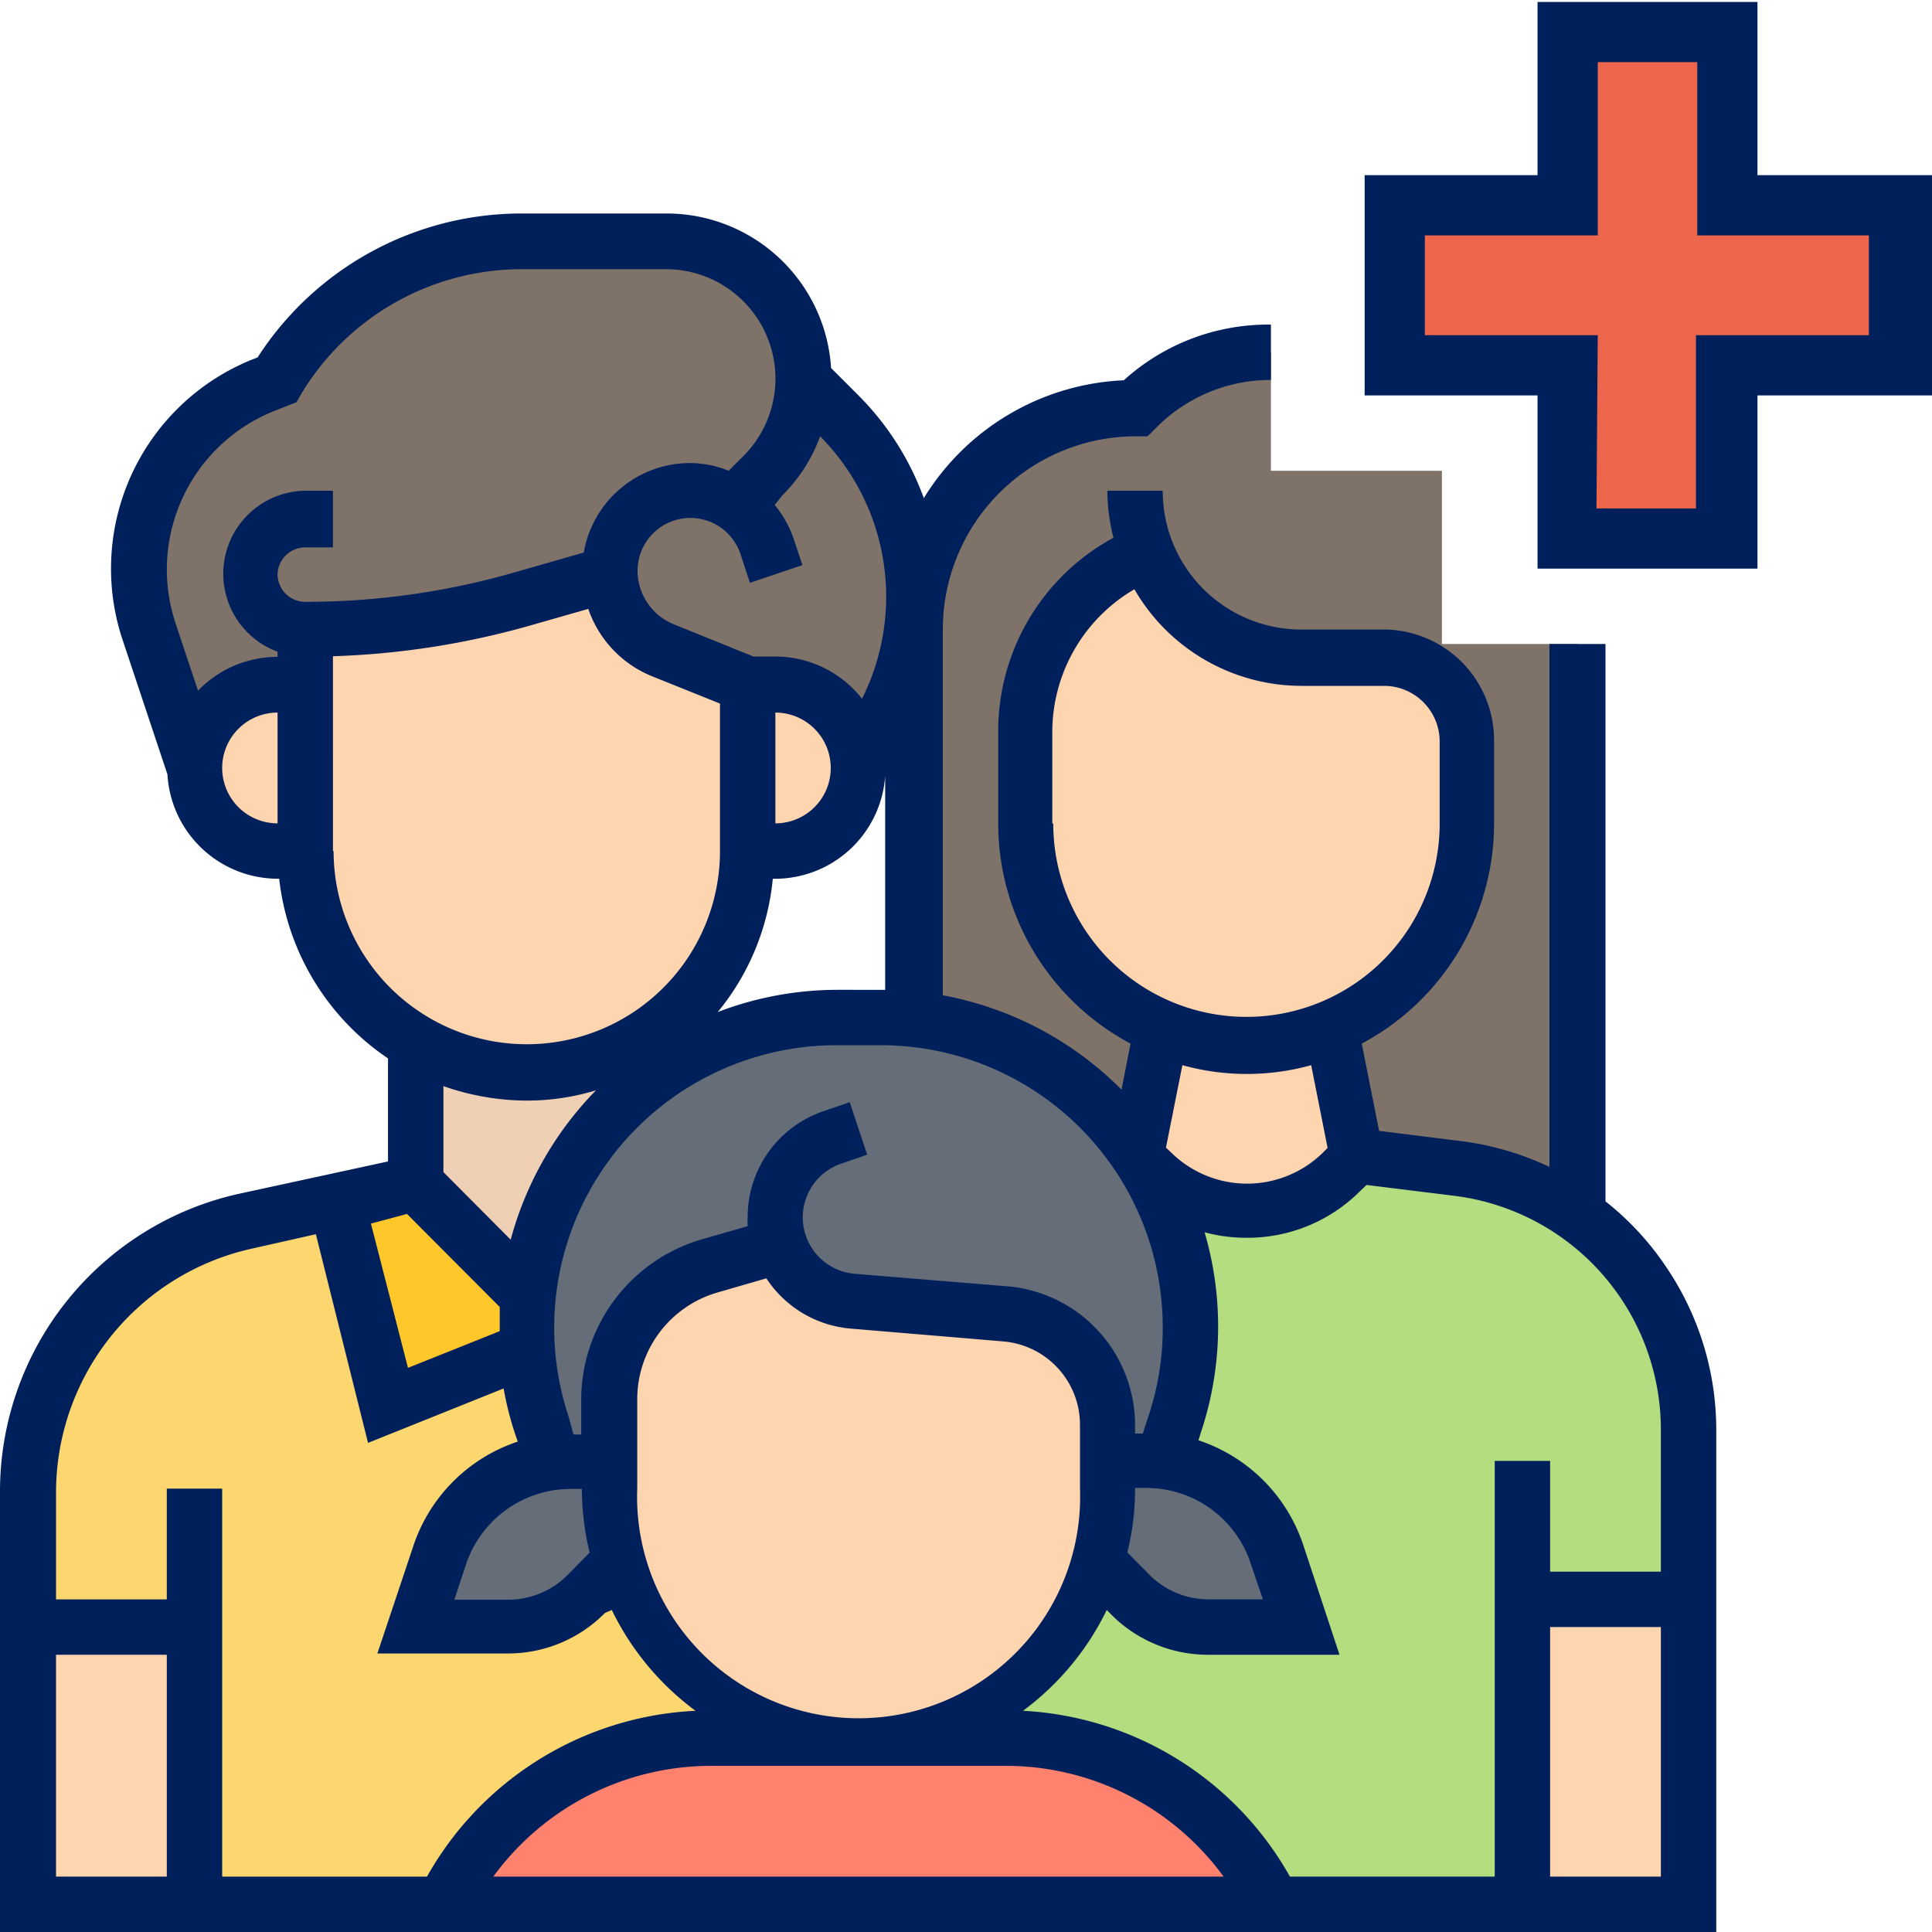 <svg id="Layer_1" data-name="Layer 1" xmlns="http://www.w3.org/2000/svg" viewBox="0 0 60 60"><path d="M44.78,20V14.62H39.47V10.94H39.4a5.88,5.88,0,0,0-4.15,1.72,6.89,6.89,0,0,0-6.84,6.18c0,.23,0,.46,0,.71v12.1a9.51,9.51,0,0,1,5.78,2.77,9.74,9.74,0,0,1,1.13,1.35L36,31.93a6.9,6.9,0,0,1-4.22-6.36v-2.8a6,6,0,0,1,3.78-5.6h0a5.2,5.2,0,0,0,4.79,3.25H43A2.57,2.57,0,0,1,45.56,23v2.58a6.88,6.88,0,0,1-4.22,6.36l.79,4,3.17.4A8.22,8.22,0,0,1,49,37.73V20.55c0-.18,0-.37,0-.55Z" style="fill:#7f7369"/><path d="M49,37.73a8.26,8.26,0,0,1,2.07,2.14,8.11,8.11,0,0,1,1.37,4.52v5.28H47.28v9.47H39.55A9.32,9.32,0,0,0,31.21,54H26.66A7.74,7.74,0,0,0,34,48.65l.33.11.77.76a3.41,3.41,0,0,0,2.43,1h2.87l-.74-2.22A4.29,4.29,0,0,0,36.1,45.4l.38-1.13A9.59,9.59,0,0,0,37,41.22a9.46,9.46,0,0,0-1.39-5l.18.17a4.15,4.15,0,0,0,5.86,0l.51-.51,3.17.4A8.22,8.22,0,0,1,49,37.73Zm0,0" style="fill:#b4dd7f"/><path d="M6,50.53H.88V46.36a8.69,8.69,0,0,1,2.53-6.11,8.58,8.58,0,0,1,4.22-2.31l2.84-.64,1.58,6.35,4.33-1.73h0a11.16,11.16,0,0,0,.46,2.35l.38,1.13a4.32,4.32,0,0,0-3.57,2.91l-.74,2.22h2.87a3.45,3.45,0,0,0,2.44-1l.77-.77.32-.11A7.77,7.77,0,0,0,26.66,54H22.12a9.33,9.33,0,0,0-8.35,5.17H6Zm0,0" style="fill:#fcd770"/><path d="M12.91,36.76l3.49,3.49c0,.32,0,.64,0,1s0,.46,0,.7h0l-4.33,1.73L10.47,37.3Zm0,0" style="fill:#ffc729"/><path d="M39.55,59.14H13.77A9.33,9.33,0,0,1,22.12,54h9.09a9.32,9.32,0,0,1,8.34,5.17Zm0,0" style="fill:#ff826e"/><path d="M9.48,21.27v5.16H8.62A2.59,2.59,0,0,1,6,23.85a2.57,2.57,0,0,1,2.58-2.58Zm0,0" style="fill:#ffd5af"/><path d="M24,21.27a2.58,2.58,0,0,1,0,5.16h-.86V21.27Zm0,0" style="fill:#ffd5af"/><path d="M9,19.55v1.72H8.12a2.57,2.57,0,0,0-2.58,2.58l-1.4-4.22a5.85,5.85,0,0,1-.32-1.94,6.09,6.09,0,0,1,1.06-3.45A6.21,6.21,0,0,1,7.68,12l.44-.17A8.86,8.86,0,0,1,15.7,7.5h4.49a4.26,4.26,0,0,1,4.25,4.26v0a4.25,4.25,0,0,1-1.24,3l-.9.89a2.41,2.41,0,0,0-1.37-.42,2.49,2.49,0,0,0-2.5,2.51.17.17,0,0,0,0,.07h0l-2.71.78A24.49,24.49,0,0,1,9,19.55Zm0,0" style="fill:#7f7369"/><path d="M22.39,15.66l.89-.89a4.26,4.26,0,0,0,1.25-3l1.12,1.12a8,8,0,0,1,1.71,2.57,7.89,7.89,0,0,1,.6,3v.31a7.89,7.89,0,0,1-.83,3.24l-.88,1.77a2.57,2.57,0,0,0-2.58-2.58h-.86l-2.63-1.05a2.68,2.68,0,0,1-1.66-2.4.17.17,0,0,1,0-.07A2.49,2.49,0,0,1,21,15.24a2.47,2.47,0,0,1,1.38.42Zm0,0" style="fill:#7f7369"/><path d="M17.22,45.4a4.12,4.12,0,0,1,.51,0h1.2v.86a8,8,0,0,0,.38,2.41l-.32.11-.77.77a3.45,3.45,0,0,1-2.44,1H12.91l.74-2.22a4.32,4.32,0,0,1,3.57-2.91Zm0,0" style="fill:#656d78"/><path d="M24.24,38.68l-2.19.63a4.31,4.31,0,0,0-3.12,4.14v1.92h-1.2a4.12,4.12,0,0,0-.51,0l-.38-1.13a11.16,11.16,0,0,1-.46-2.35c0-.24,0-.47,0-.7s0-.65,0-1A9.64,9.64,0,0,1,26,31.6h1.41a8.27,8.27,0,0,1,1,0,9.51,9.51,0,0,1,5.78,2.77,9.74,9.74,0,0,1,1.13,1.35c.1.15.2.29.29.45v0a9.46,9.46,0,0,1,1.39,5,9.59,9.59,0,0,1-.49,3.05L36.1,45.4a4.07,4.07,0,0,0-.5,0H34.39V44.23a3.43,3.43,0,0,0-3.15-3.43l-4.76-.4a2.65,2.65,0,0,1-1.71-.83,2.57,2.57,0,0,1-.53-.89Zm0,0" style="fill:#656d78"/><path d="M36.1,45.4a4.29,4.29,0,0,1,3.57,2.91l.74,2.22H37.54a3.41,3.41,0,0,1-2.43-1l-.77-.76L34,48.65a7.81,7.81,0,0,0,.38-2.42v-.86H35.6a4.07,4.07,0,0,1,.5,0Zm0,0" style="fill:#656d78"/><rect x="0.88" y="50.53" width="5.16" height="8.61" style="fill:#ffd5af"/><rect x="47.28" y="49.67" width="5.16" height="9.47" style="fill:#ffd5af"/><path d="M19.79,32.4v1.44h0a9.51,9.51,0,0,0-3.4,6.4l-3.49-3.49v-4.3l0-.05a6.87,6.87,0,0,0,6.85,0Zm0,0" style="fill:#f0d0b4"/><path d="M22.94,21.27v5.16a6.88,6.88,0,1,1-13.75,0V19.55a24.51,24.51,0,0,0,6.75-.95l2.71-.78h0a2.68,2.68,0,0,0,1.66,2.4Zm0,0" style="fill:#ffd5af"/><path d="M34.39,45.37v.86A7.71,7.71,0,0,1,26.66,54a7.77,7.77,0,0,1-7.35-5.33,8,8,0,0,1-.38-2.41V43.45a4.31,4.31,0,0,1,3.12-4.14l2.19-.63a2.57,2.57,0,0,0,.53.89,2.65,2.65,0,0,0,1.71.83l4.76.4a3.43,3.43,0,0,1,3.15,3.43Zm0,0" style="fill:#ffd5af"/><path d="M41.34,31.93l.79,4-.51.51a4.15,4.15,0,0,1-5.86,0l-.18-.17v0c-.09-.16-.19-.3-.29-.45L36,31.93a6.89,6.89,0,0,0,5.3,0Zm0,0" style="fill:#ffd5af"/><path d="M45.23,23v2.58a6.87,6.87,0,0,1-9.52,6.36,6.88,6.88,0,0,1-4.23-6.36v-2.8a6,6,0,0,1,3.78-5.6h0a5.17,5.17,0,0,0,4.78,3.25h2.58A2.57,2.57,0,0,1,45.23,23Zm0,0" style="fill:#ffd5af"/><path d="M49.86,37.31V20.55c0-.18,0-.37,0-.55H48.12c0,.18,0,.37,0,.55V36.24a9.06,9.06,0,0,0-2.73-.8l-2.56-.32-.54-2.71a7.75,7.75,0,0,0,4.11-6.84V23A3.44,3.44,0,0,0,43,19.55H40.41a4.3,4.3,0,0,1-4.3-4.31H34.39a5.9,5.9,0,0,0,.19,1.46A6.83,6.83,0,0,0,31,22.76v2.81a7.75,7.75,0,0,0,4.11,6.84l-.28,1.43a10.52,10.52,0,0,0-5.55-2.93V19.55a6,6,0,0,1,6-6h.36l.25-.25A5,5,0,0,1,39.4,11.8h.07V10.08H39.4a6.68,6.68,0,0,0-4.5,1.73,7.68,7.68,0,0,0-6.21,3.66,8.74,8.74,0,0,0-2-3.16l-.88-.88a5.12,5.12,0,0,0-5.09-4.8H16.21A9.75,9.75,0,0,0,8,11.1l-.18.07a7,7,0,0,0-4,8.74L5.2,24.05a3.44,3.44,0,0,0,3.42,3.24h.05a7.78,7.78,0,0,0,3.38,5.58v3.2l-4.61,1A9.47,9.47,0,0,0,0,46.36V60H53.3V44.4a9,9,0,0,0-1.52-5A8.86,8.86,0,0,0,49.86,37.31ZM32.68,25.57V22.76a5.14,5.14,0,0,1,2.55-4.46,6,6,0,0,0,5.18,3H43A1.73,1.73,0,0,1,44.71,23v2.58a6,6,0,1,1-12,0Zm3.53,10.07,0,0,.51-2.56a7.47,7.47,0,0,0,4,0l.51,2.57-.17.17a3.36,3.36,0,0,1-4.66,0Zm2.64,12.94.37,1.09H37.54a2.6,2.6,0,0,1-1.83-.75l-.7-.71a8.07,8.07,0,0,0,.24-2h.34A3.41,3.41,0,0,1,38.85,48.58Zm-2.74-7.36A8.64,8.64,0,0,1,35.66,44l-.17.52h-.24v-.28a4.33,4.33,0,0,0-3.94-4.29l-4.75-.39a1.76,1.76,0,0,1-.41-3.43l.78-.27-.54-1.63-.79.27a3.47,3.47,0,0,0-2.38,3.3,2.46,2.46,0,0,0,0,.28l-1.43.41a5.2,5.2,0,0,0-3.74,5v1.06h-.24L17.66,44A8.77,8.77,0,0,1,26,32.46h1.4A8.76,8.76,0,0,1,36.11,41.22Zm-2.57,3v2a6.88,6.88,0,1,1-13.75,0V43.45a3.45,3.45,0,0,1,2.49-3.31l1.52-.44a3.48,3.48,0,0,0,2.61,1.56l4.76.4A2.6,2.6,0,0,1,33.54,44.23Zm-15.23,4-.7.71a2.6,2.6,0,0,1-1.82.75H14.11l.36-1.09a3.43,3.43,0,0,1,3.26-2.35h.34A8.59,8.59,0,0,0,18.31,48.21ZM15.86,38.5l-2.09-2.1V33.73a7.9,7.9,0,0,0,2.58.45,7.33,7.33,0,0,0,2.16-.32A10.55,10.55,0,0,0,15.86,38.5ZM27.49,24.1l0-.05v6.69H26a10.4,10.4,0,0,0-3.71.69A7.65,7.65,0,0,0,24,27.29h0A3.43,3.43,0,0,0,27.49,24.1Zm-3.41,1.47V22.13a1.72,1.72,0,1,1,0,3.44Zm.22-10.19a5,5,0,0,0,1.17-1.83,7.07,7.07,0,0,1,1.3,8.15v0a3.42,3.42,0,0,0-2.68-1.31h-.69l-2.47-1a1.8,1.8,0,0,1-1.13-1.68A1.64,1.64,0,0,1,23,17.22l.29.88,1.63-.55-.29-.87a3.5,3.5,0,0,0-.57-1ZM8.62,25.57a1.72,1.72,0,0,1,0-3.44Zm0-7.75A.86.86,0,0,1,9.48,17h.86V15.24H9.48a2.58,2.58,0,0,0-.86,5v.16a3.42,3.42,0,0,0-2.47,1.05l-.7-2.1A5.3,5.3,0,0,1,8.5,12.77l.71-.28.14-.25a8,8,0,0,1,6.86-3.88h4.48a3.4,3.4,0,0,1,2.4,5.8l-.46.46a3.25,3.25,0,0,0-1.2-.24,3.35,3.35,0,0,0-3.3,2.78L16,17.77a23.41,23.41,0,0,1-6.5.92A.86.86,0,0,1,8.62,17.82Zm1.72,8.61V20.38a25.26,25.26,0,0,0,6.11-.95l1.82-.52a3.47,3.47,0,0,0,2,2.1l2.09.84v4.58a6,6,0,1,1-12,0Zm2.3,11.27,2.88,2.89c0,.21,0,.42,0,.63,0,0,0,.08,0,.12l-2.85,1.14L11.52,38ZM5.18,58.28H1.74V51.39H5.18Zm8.08,0H6.9V46.23H5.18v3.44H1.74V46.36a7.76,7.76,0,0,1,6.07-7.58l2-.45,1.62,6.48,4.21-1.69A9.84,9.84,0,0,0,16,44.54l.08.23A5.12,5.12,0,0,0,12.84,48l-1.12,3.35h4.07a4.23,4.23,0,0,0,3-1.26L19,50a8.51,8.51,0,0,0,2.6,3.13A10.12,10.12,0,0,0,13.26,58.28Zm2.06,0a8.38,8.38,0,0,1,6.79-3.44h9.1A8.37,8.37,0,0,1,38,58.28Zm36.26,0H48.14V50.53h3.44Zm0-9.47H48.14V45.37H46.42V58.28H40.06a10.11,10.11,0,0,0-8.29-5.15A8.51,8.51,0,0,0,34.37,50l.13.13a4.23,4.23,0,0,0,3,1.26H41.6L40.48,48a5.13,5.13,0,0,0-3.26-3.27l.07-.23a10.39,10.39,0,0,0,.12-6.23,5,5,0,0,0,1.28.17A4.94,4.94,0,0,0,42.23,37l.21-.2,2.75.34a7.32,7.32,0,0,1,6.39,7.25Z" style="fill:#00205b"/><polygon points="59.03 6.06 53.79 6.06 53.79 0.99 48.54 0.99 48.54 6.06 43.3 6.06 43.3 11.31 48.54 11.31 48.54 16.72 53.79 16.72 53.79 11.31 59.03 11.31 59.03 6.06" style="fill:#ed664c"/><path d="M54.58,17.66H47.75V12.28H42.38V5.44h5.37V.06h6.83V5.44H60v6.84H54.58Zm-5-1.87h3.09V10.41h5.37V7.31H52.71V1.93H49.62V7.31H44.25v3.1h5.37Z" style="fill:#00205b"/></svg>